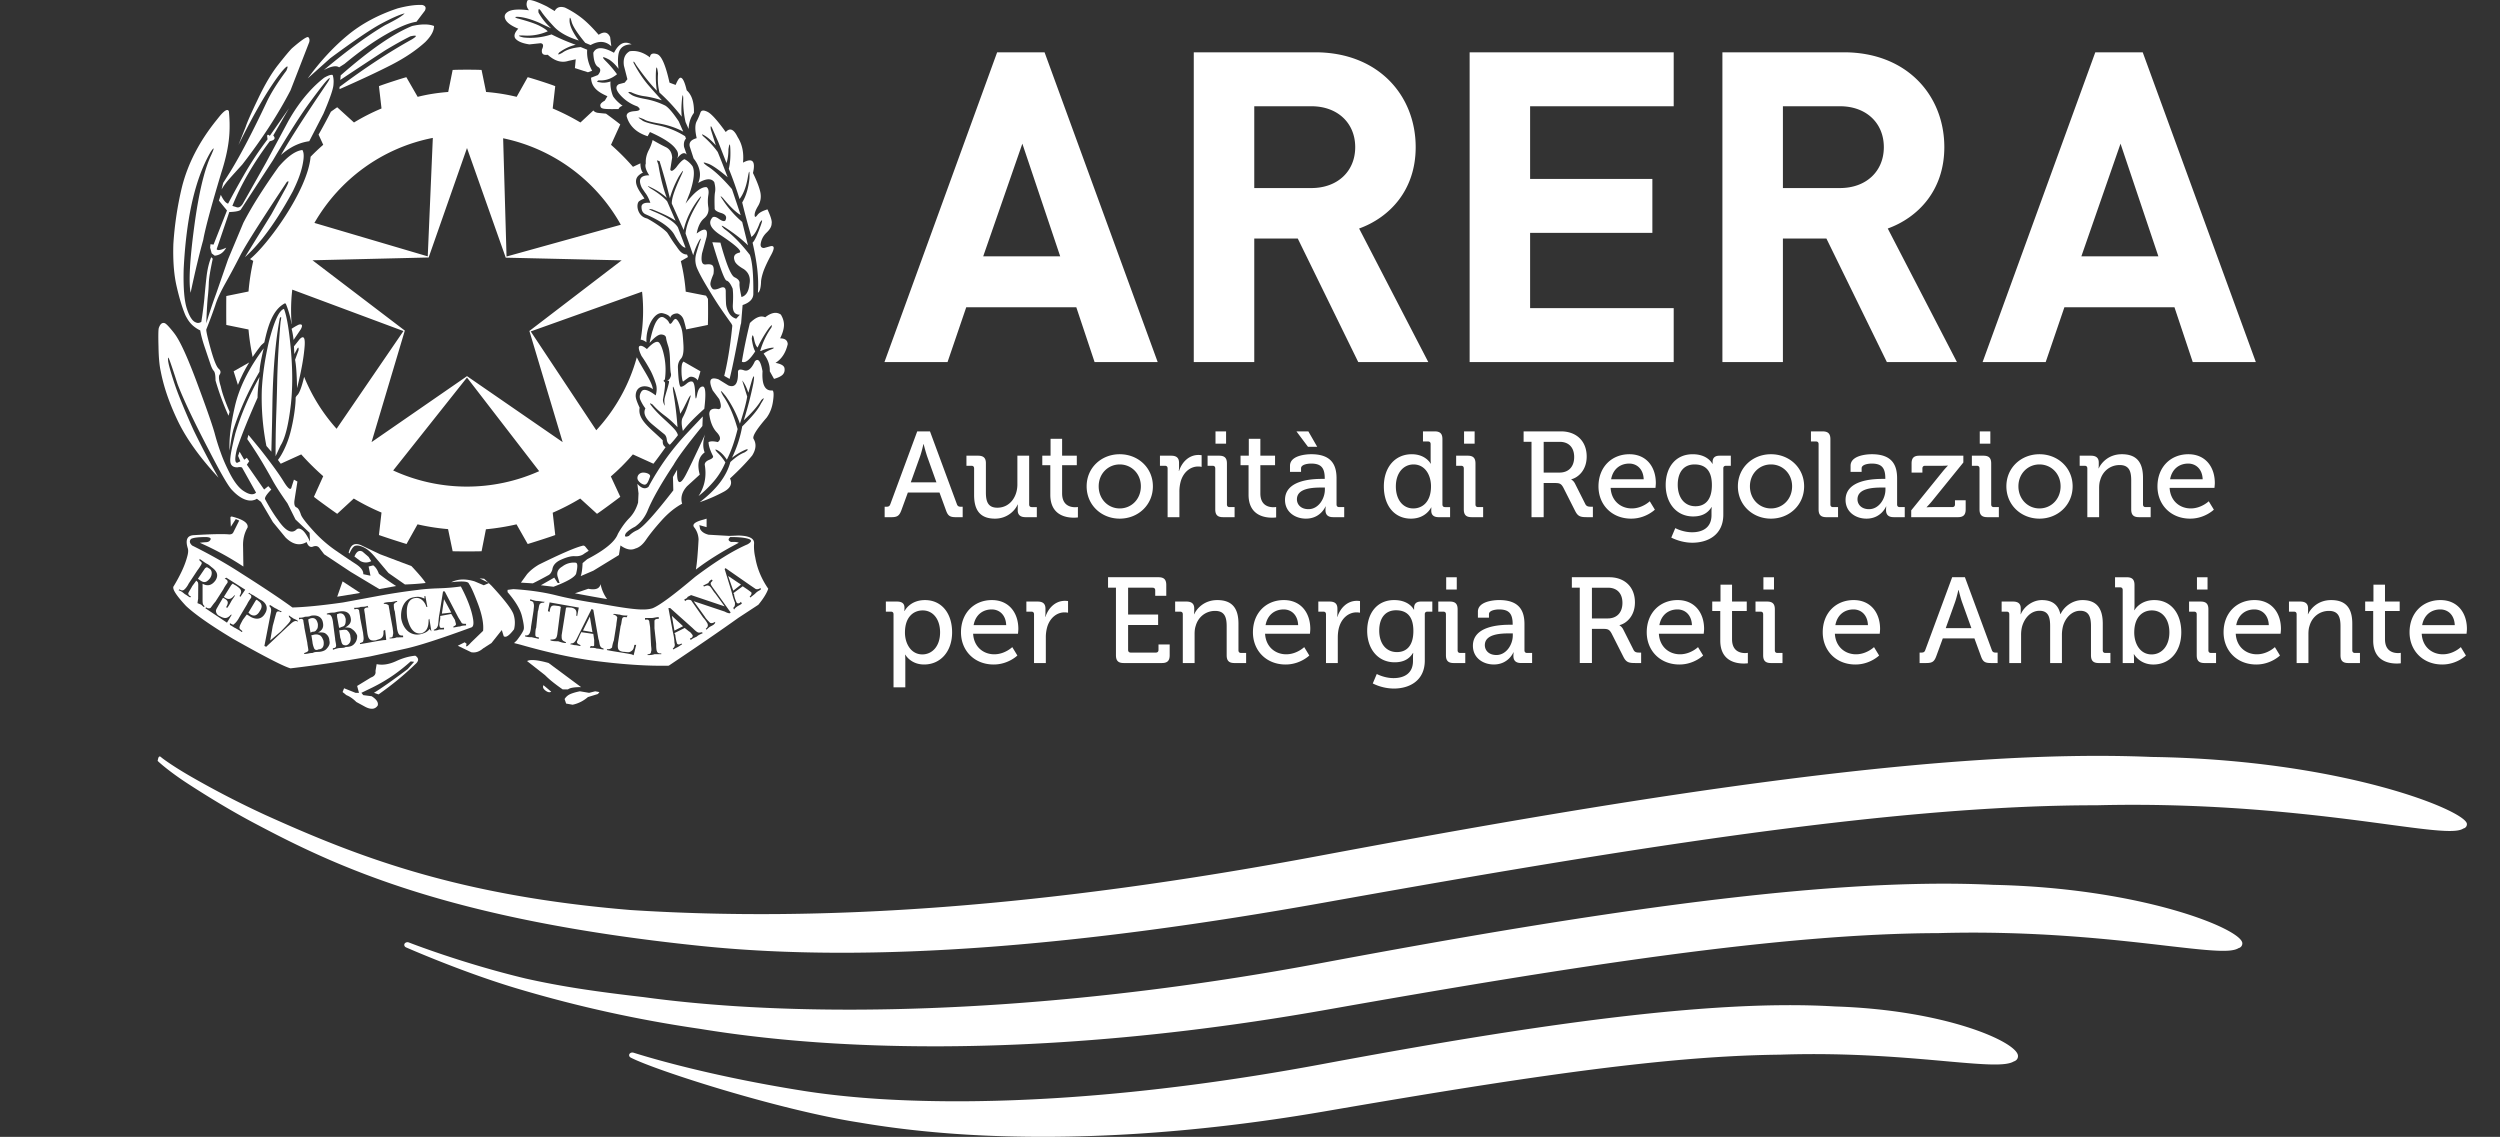 <?xml version="1.0" encoding="UTF-8"?>
<svg width="299" height="135.97" version="1.1" xml:space="preserve" xmlns="http://www.w3.org/2000/svg"><rect width="100%" height="100%" fill="#333333" stroke="none"/><g fill="#FFF">
    <path d="m42.39 66.561.733.553c.423.214.856.214 1.276 0l-.312-.504-.736-.64c-.394-.214-.721-.013-.961.591"/>
    <path d="M44.725 66.47c.366.422.944 1.116 1.737 2.061l1.971 1.373c.889-.029 1.71-.089 2.473-.178-.213-.372-.778-1.039-1.694-2.02l-3.754-1.418-2.197-1.045c-.392-.19-.724-.223-.987-.099-.258.12-.451.444-.575.962l.099.09c.24-.546.469-.856.684-.917.305-.084.702 0 1.195.279.334.186.683.493 1.048.912M61.987 3.433c-.43.456-.552.835-.37 1.144.274.363.84.606 1.699.733l1.328-.141c.336.032.395.277.181.733-.095.523.131.731.684.646.831.754 1.655 1 2.477.732l.872-.188-.099 1.051 1.557.5.504-.179c-.459-.852-.656-1.69-.593-2.517l-.775-.319c-.986.091-1.712.319-2.201.685-.49.271-.608.264-.364-.041.639-.462 1.298-.767 1.971-.916a24.919 24.919 0 0 1-2.894-1.239c-1.128.366-2.238.487-3.338.366-.301-.061-.491-.122-.551-.188-.059-.059.204-.07.777-.035a6.11 6.11 0 0 0 2.657-.515c-.182-.203-.538-.44-1.074-.703-.535-.255-1.396-.542-2.586-.85-.303-.12-.292-.182.042-.182.705.027 1.591.272 2.659.734.43.211.881.43 1.375.644a7.416 7.416 0 0 1-1.52-1.884c-.057-.547.082-.547.42 0 .331.46.81 1.02 1.442 1.696.624.669 1.606 1.221 2.953 1.648-.701-.949-1.072-1.727-1.101-2.332 0-.583.091-.519.27.18.188.553.72 1.356 1.608 2.43l.637.265c.981-.543 1.804-.496 2.478.146l-.139-1.1c-.275-.608-.732-.699-1.376-.277-.759-.88-1.45-1.561-2.058-2.034A10.922 10.922 0 0 0 67.573.909c-.58-.18-.994-.043-1.233.413l-.921-.547c-1.552-.763-2.346-.965-2.38-.597-.124.365-.052.715.228 1.051-1.192-.15-2.006-.104-2.45.137-.445.25-.559.567-.361.969.192.393.711.762 1.531 1.098M35.289 43.034c.127.581.204 1.708.241 3.384.513-2.046.82-3.75.912-5.122.055-.948-.143-1.196-.6-.735l-.686.864.048.923.27-.507c.186-.364.266-.349.233.047l-.418 1.146z"/>
    <path d="M70.96 6.313c.031.917.221 1.485.575 1.698.349.207.336.535-.027.966l-.818.316c.044 1.234.954 1.772 1.957 2.217l-.313.524c-.605.348-.568.531-.505.736.104.262.443.301 2.148.271.089-.213.275-.328.487-.387-.46-.337-.843-.7-1.131-1.12-.221-.487-.376-1.299-.312-1.788-.486.155-.92.184-1.281.094-.369-.028-.416-.105-.143-.229.791.058 1.529-.18 2.197-.732a12.854 12.854 0 0 0-1.37-1.6c-.52-.525-.363-.57.456-.138.429.303.798.667 1.097 1.094-.092-.701-.092-1.298 0-1.789.147-.755.676-1.137 1.564-1.137-.829-.461-1.529-.127-2.106 1.003-1.316-.732-2.142-.732-2.475.001M49.303 3.107c-2.225.887-5.083 2.855-8.557 5.909l-.048.544a769.37 769.37 0 0 1 5.351-3.526c1.104-.662 2.106-1.23 3.026-1.686.817-.188.88-.062.188.363-2.657 1.471-5.548 3.36-8.654 5.681v.272c2.564-1.13 4.641-2.106 6.248-2.931 1.597-.825 2.931-1.726 4.003-2.701.702-.703 1.05-1.337 1.05-1.925-.64-.246-1.506-.246-2.607 0"/>
    <path d="M39.51 6.956c2.802-2.072 4.818-3.441 6.037-4.098 1.226-.658 2.17-1.081 2.845-1.262-.217.278-.997.751-2.343 1.422-2.069 1.218-4.513 3.008-7.319 5.362.881-.464 1.497-.571 1.824-.327l.648-.411C42.967 6.183 44.621 5 46.166 4.117c1.544-.884 2.759-1.389 3.642-1.513l1.005-1.323c.187-.371.079-.595-.32-.688-.822-.033-1.793.108-2.931.408-2.318.77-4.306 1.832-5.969 3.204-1.666 1.374-3.27 3.096-4.791 5.174l2.708-2.423zM66.06 68.123c.063-.519.427-.927 1.104-1.212.669-.296 1.205-.424 1.597-.389.46.027.85-.081 1.14-.325l.509-.322-.368-.45c-.121-.159-.252-.206-.402-.144-.869.217-2.587.962-5.182 2.243-.585.342-1.052.722-1.422 1.148l-.734 1.01 1.425.088a47.81 47.81 0 0 0 1.825-.96c.219-.094.388-.316.508-.687M81.97 56.88c-.319.597-.575.851-.752.757-.19-.09-.263-.58-.234-1.461l-.498.867.042 1.604c-2.196 2.832-3.629 4.423-4.301 4.755a3.004 3.004 0 0 0-1.011.692c-.453.186-.577.073-.36-.319.238-.273.603-.538 1.095-.781.642-.453 1.13-1.07 1.469-1.834.545-1.371 1.597-3.238 3.15-5.583.458-.825 1.608-2.368 3.437-4.625l.046-1.146c-.579.615-1.284 1.359-2.112 2.242a30.274 30.274 0 0 0-2.33 2.864 31.526 31.526 0 0 0-2.057 3.32c-.396.304-.836.186-1.327-.37l.139 1.149-.052 1.097c-.211.729-.562 1.354-1.047 1.857-.496.498-.952 1.137-1.372 1.893-.338.923-1.56 1.927-3.668 3.025l-.548.462c-.033.729-.105 1.249-.228 1.558l1.509-.647 3.063-1.874.186-1.148c.674.492 1.273.61 1.786.366.46-.12.896-.484 1.305-1.097.416-.602 1.019-1.358 1.813-2.245.79-.881 1.614-1.554 2.47-2.013-.216-.729-.017-1.436.595-2.101l1.511-1.379c-.336-1.249-.143-2.132.588-2.655-.238-.613-.224-1.326.052-2.153-1.25 2.686-2.034 4.329-2.359 4.923"/>
    <path d="M68.9 68.627c.208-.854.193-1.299-.042-1.328a2.213 2.213 0 0 0-1.607.456c-.521.303-.705.717-.55 1.239l.224.73h-.224l-.412-.643-1.601.915 1.513.181c1.619-.611 2.514-1.131 2.699-1.55M82.498 17.534l.457 1.416c.369.459.604.93.707 1.421.109.489.06.991-.155 1.511.94-.55 1.584-.581 1.918-.098.126.462.154.861.094 1.199-.063.332-.078.978-.044 1.921-.034.21.233.403.774.57.552.17.72.464.506.892-.124.153-.386.084-.8-.207-.415-.289-.696-.298-.843-.023-.399.556-.099 1.176.914 1.878 1.947 1.285 2.757 2.018 2.425 2.197-.586.124-.783.441-.591.966.085.305.452.64 1.095 1.005.607.427.837 1.042.68 1.829-.089.857-.406 1.362-.955 1.513a16.571 16.571 0 0 1-.084-.4c-.093-.468-.145-.823-.153-1.062-.002-.084 0-.156.008-.212.005-.047-.006-.092-.016-.137-.045-.202-.233-.386-.575-.549-.284-.126-.624-.762-1.019-1.902a34.368 34.368 0 0 1-.68-2.244l-.964-.045.003.009-.003-.001c.296.987.554 1.811.777 2.479.357 1.074.622 1.736.798 1.987l.014.021c.01.013.019.021.028.031.009.011.019.024.028.032a.142.142 0 0 0 .051.031c.242.055.489.379.731.956.064.453.074 1.1.024 1.922-.022.412.036.719.176.917.024.034.053.06.082.088.013.013.024.029.039.041.012.01.029.016.042.025a.807.807 0 0 0 .506.12l-.444.487a1.435 1.435 0 0 1-.788-.572c-.276-.432-.418-.869-.432-1.313-.02-.443-.028-.899-.028-1.378 0-.47-.228-.606-.684-.407-.458.196-.756.229-.893.094a.914.914 0 0 1-.257-.507c-.032-.2.091-.62.364-1.259.063-.453.042-.773-.062-.959-.11-.188-.394-.246-.852-.188-.454.064-.607-.373-.454-1.327l.546-1.965c.187-1.004-.212-1.144-1.185-.41.148-.824.442-1.424.863-1.791.436-.363.61-.804.532-1.33a4.661 4.661 0 0 1 0-1.482c.078-.478.008-.787-.21-.942-.635-.056-1.476.601-2.517 1.971l.506-1.281c.518-1.56.625-2.624.319-3.205-.301-.398-.626-.673-.956-.826-.246.09-.57.409-.969.956-.396.464-.639.555-.727.282l.225-1.426c-.033-.602-.285-1.024-.756-1.256-.474-.225-.994-.51-1.581-.848a5.492 5.492 0 0 1-.404 1.102c-.307.554-.451 1.115-.411 1.698-.126.331.008.806.411 1.417-1.076 0-1.367.498-.876 1.51l.371.551c.244.304.454.713.64 1.234-.64-.063-.996.078-1.06.41-.021.488.144.812.514.967 1.831.791 2.969 1.615 3.43 2.464.549 1.013.995 1.518 1.324 1.518l-.914-2.427c-.396-.646-1.416-1.297-3.067-1.971-.488-.215-.488-.271 0-.179 1.309.515 2.242.978 2.793 1.368-.308-.702-.639-1.48-1.01-2.333-.459-.517-1.129-1.043-2.01-1.555-.396-.305-.396-.352 0-.141a7.992 7.992 0 0 1 1.965 1.278c-.429-1.123-.761-2.45-1.012-3.977l-.174-.505.318.094a73.013 73.013 0 0 1 1.237 4.433c.214-.792.564-1.647 1.051-2.556.577-.916.674-.944.276-.094-.763 1.623-1.13 2.722-1.097 3.298l1.42 3.158c.274-1.246.866-2.488 1.777-3.705.371-.461.402-.414.097.133-1.008 1.619-1.557 2.944-1.65 3.988l.915 2.603a7.882 7.882 0 0 1 .78-1.874c.154-.211.172-.149.046.183-.126.338-.274.821-.458 1.463a2.638 2.638 0 0 0 .141 1.88c.271.612.712 1.407 1.303 2.38.593.974 1.048 1.702 1.374 2.176.322.472.783 1.136 1.396 1.992l.096.216c-.136 1.412-.427 3.838-.967 6.009l.642.366c.402-1.587.887-4.125 1.314-6.449l.057-.193h.004l.181-2.195c.819-.278 1.246-.699 1.281-1.278.027-2.29-.106-3.861-.411-4.716-1.069-1.375-2.089-2.417-3.067-3.117-.428-.425-.396-.49.093-.18 1.133.734 2.039 1.451 2.746 2.148l-.691-2.794a12.61 12.61 0 0 1-2.33-2.652c-.341-.489-.32-.55.045-.19.826 1.012 1.526 1.683 2.105 2.024a463.997 463.997 0 0 0-1.047-3.113c-1.135-1.315-2.115-2.23-2.938-2.749-.584-.426-.584-.534 0-.318.456.12 1.264.665 2.425 1.647-.396-1.036-.79-2.051-1.187-3.018a10.89 10.89 0 0 0-1.743-1.884c-.238-.275-.163-.288.231-.049.399.248.829.629 1.285 1.146l-.6-1.914c-.063-.499.018-.499.226 0l.65 1.462 1.001 2.565c.151-.463.23-1.011.23-1.653.125-.794.203-.764.232.091.027.856-.029 1.607-.186 2.243a45.17 45.17 0 0 1 1.285 3.621c.49-.642.819-1.539 1.007-2.705.153-.822.208-.746.177.231-.12 1.16-.407 2.118-.868 2.884a99.341 99.341 0 0 0 1.1 4.121c.334-.214.675-.781 1.009-1.701.301-.449.352-.371.143.237-.437 1.216-.765 1.936-1.01 2.15.27 1.188.462 2.271.568 3.225.106.963.128 1.887.069 2.768.212-.119.334-.527.373-1.233 0-.336.102-.779.287-1.329.2-.545.517-1.223.946-2.011.392-.737.379-1.068-.049-1.009l-.825.226c-.276 0-.41-.137-.41-.407.057-.55.298-1.025.709-1.426.416-.39.61-.752.61-1.09.067-.282-.1-.841-.497-1.694-.613.179-1.015.411-1.213.686-.203.266-.305.282-.323.021-.015-.258.12-.636.416-1.119.29-.485.383-1.016.277-1.588-.109-.558-.405-1.347-.892-2.352.335-1.438-.064-1.844-1.192-1.241.118-1.19-.096-2.205-.644-3.059-.456-.95-.929-1.148-1.418-.598-1.01-1.405-1.743-2.216-2.199-2.426-.455-.221-.728-.186-.822.084a8.343 8.343 0 0 1-.456 1.053c-.215.402-.215 1.073 0 2.022-.676.182-.952.521-.826 1.008M33.161 45.212a272.566 272.566 0 0 1-.135 4.733 126.503 126.503 0 0 0-.064 4.623l.593-1.281c.546-.852.96-2.5 1.236-4.942.212-1.927.212-4.082 0-6.476-.214-2.4-.484-4.043-.827-4.923-.576.15-1.19 1.494-1.832 4.028-.456 2.011-.729 3.893-.818 5.635a29.748 29.748 0 0 0 .548 6.727l.592.683.088-3.568.046-2.611c.093-3.968.388-7.221.872-9.756.19-.334.216-.194.095.412a111.785 111.785 0 0 0-.394 6.716"/>
    <path d="m74.624 7.868.412 1.606-.323.412-.69.179c-.394.218-.394.583 0 1.106a4.819 4.819 0 0 0 2.203 1.555c.455.334.347.526-.323.568-.668.049-.987.25-.954.62.326 1.159 1.168 1.95 2.508 2.38l.278-.502c1.652.734 2.686 1.416 3.11 2.058.275.336.325.706.141 1.1.483-.642.875-.789 1.144-.457l-.316-.919c-.067-.422.013-.758.228-1.001l-.102-.279a9.934 9.934 0 0 0-3.213-1.304c-1.123-.232-1.766-.434-1.954-.62-.607-.394-.517-.421.276-.089.19.151.794.32 1.833.498 1.033.19 1.983.504 2.835.963l-.547-1.238c-.674-1.004-1.201-1.626-1.602-1.874a8.968 8.968 0 0 0-2.358-.782c-.837-.149-1.395-.319-1.668-.498-.495-.303-.506-.411-.054-.317a5.287 5.287 0 0 0 1.605.478c.58.076 1.272.235 2.062.48-.4-.437-.914-1.004-1.556-1.743-.638-.732-1.252-1.642-1.832-2.743-.03-.247.078-.153.32.272.95 1.349 1.774 2.37 2.476 3.068a11.18 11.18 0 0 1-.094-2.563c.06-.399.138-.229.232.506-.061.854 0 1.617.181 2.292.941.85 1.833 1.813 2.654 2.874-.067-.603-.049-1.354.046-2.24.062-.426.11-.426.135 0a11.58 11.58 0 0 0 .276 2.887l.366.828c.028-.767.245-1.404.636-1.929.038-1.244-.25-2.15-.865-2.698-.237-1.01-.486-1.508-.734-1.508-.155 0-.346.284-.591.865l-.73-.273c-.464-2.109-.962-3.241-1.487-3.41-.535-.167-.822-.042-.853.387-.795-.61-1.602-.856-2.423-.734-.588.337-.808.916-.688 1.739M84.051 46.229c-.329 0-.557.334-.684.992-.13.655-.198.574-.229-.249-.029-.825-.151-1.269-.342-1.332-.203-.058-.43.028-.689.256-.264.226-.48.35-.662.364-.183.017-.312-.769-.368-2.359 0-.394.125-.728.368-1.004.247-.279.339-.817.295-1.627-.047-.812-.097-1.369-.158-1.67a3.259 3.259 0 0 0-.301-.871c-.136-.275-.26-.461-.39-.547-.12-.099-.273.005-.452.292-.186.29-.321.335-.419.116-.085-.209-.282-.408-.592-.598-.301-.182-.599-.049-.887.39-.299.442-.579 1.322-.852 2.634.614-.694 1.082-1.038 1.422-1.009.333.027.516.164.551.389.022.228.115.553.244.962.142.415.217 1.021.232 1.815.018.786.049 1.271.089 1.442a.665.665 0 0 1-.04.501c-.082.164-.122.301-.4.387.243.031.233.092.233.165 0 .077-.079.392-.243.959-.173.564-.272.918-.302 1.074-.031.187-.018.459.048.826a1.34 1.34 0 0 1-.234-.732c.216-1.186.292-1.876.234-2.064l-.179-.182.179-.18a8.14 8.14 0 0 0-.048-2.569c-.155-.822-.348-1.414-.594-1.758-.242-.355-.745-.112-1.51.708-.395-.331-.691-.455-.87-.364-.188.091-.112.488.223 1.186.369.521.752 1.148 1.145 1.882.22.455.403.915.55 1.371.157.454.157.944 0 1.465-.882-.671-1.443-.832-1.695-.478-.234.345-.284.712-.108 1.076.165.364.36.681.575.955-.279.548-.035 1.161.731 1.834a93.944 93.944 0 0 0 1.532 1.255c.169.139.264.359.295.645.033.286.151.496.369.612.369-.388.686-.766.959-1.14-.028-.153-.122-.335-.273-.546-.155-.215-.587-.654-1.305-1.308-.719-.653-1.259-1.224-1.63-1.716-.213-.271-.151-.304.183-.096.398.46.871.887 1.402 1.29.531.389 1.058.864 1.575 1.416a40.79 40.79 0 0 0-.5-4.168c-.119-.88-.042-.898.228-.042.336 1.248.534 2.122.593 2.61.185-.274.343-.553.479-.827.139-.279.3-.593.479-.961.34-.608.389-.544.14.187-.089.301-.202.641-.341 1.028a7.136 7.136 0 0 1-.458 1.029c-.166.3-.162.841.026 1.597.516-.701 1.37-1.584 2.56-2.649.212-1.772.153-2.664-.184-2.664M71.828 69.858c-.121.558-.604.73-1.467.558l-1.6.544c1.773.335 3.056.563 3.846.688a4.531 4.531 0 0 1-.779-1.79M77.137 57.962c.314-.042.465-.593.598-.92.134-.324-.406-.521-.799-.521-.385 0-.702.27-.702.655 0 .389.596.819.903.786M28.084 48.639c-.508 2.243-.708 3.995-.621 5.247.121-.984.272-1.814.456-2.525.74-2.286 1.769-4.592 3.116-6.907.029-.612.202-1.545.503-2.792-1.803 2.408-2.949 4.736-3.454 6.977M70.456 82.864l-1.099-.187c-.456.093-.83.199-1.128.325a1.507 1.507 0 0 0-.702.6l.181.545.779.138a4.05 4.05 0 0 0 1.828-.916l1.194-.366.183-.232-.505-.093-.731.186zM69.496 82.177l-3.89-2.886c-1.317-.368-2.17-.447-2.57-.228l2.159 1.694c.515.523 1.22 1.084 2.1 1.693h.642c.211-.179.73-.273 1.559-.273M61.417 73.477c-.207-.608-1.083-1.754-2.638-3.433l-.315-.3-.602.254-1.097-.466c-1.071-.324-1.998-.3-2.794.104 1.348-.162 2.051-.104 2.11.18.245.33.61 1.146 1.1 2.447.484 1.303.681 2.362.597 3.185l-1.418 1.369c-.524.588-.707.645-.553.185l-.232-.185-.823.413 1.608.776c.485.093.956-.055 1.418-.454l1.001-.642 1.237-1.556.229.734c.243.214.657-.061 1.234-.823a3.213 3.213 0 0 0-.062-1.788M65.235 82.59c.274.212.506.259.691.136l-.924-.775c-.121.215-.044.425.233.639M92.748 43.399c.738-.456 1.227-1.208 1.466-2.243-.029-.459-.331-.688-.913-.688.276-.547.429-1.046.46-1.486.028-.444-.095-.899-.367-1.352-.516-.366-1.142-.259-1.877.319-.522-.245-1.127-.016-1.831.686-.4 1.619-.72 3.164-.959 4.625.396.214.928-.195 1.598-1.238-.184-.3-.316-.803-.414-1.506.06-.555.151-.538.277.045.091.486.232.825.416 1.005.391-.822.843-1.605 1.371-2.335.339-.422.428-.441.277-.047a9.324 9.324 0 0 0-1.331 2.794h.098c.271-.151.646-.266 1.142-.369.451-.062.51-.016.179.141-.454.18-.792.366-1.013.55.52.667.77 1.374.738 2.104l.507.911c.516-.144.864-.324 1.052-.521.181-.202.249-.451.202-.754-.049-.307-.403-.515-1.078-.641"/>
    <path d="M92.389 46.696c-.889.089-1.287-.672-1.191-2.291-.218-1.217-.523-1.622-.919-1.186-.396.878-.83 1.236-1.299 1.069-.48-.164-.718-.096-.718.207.037 1.374-.35 1.909-1.142 1.608l-1.189-.734c-1.004-.338-1.235.103-.692 1.327l.787 1.05c.273.762.246 1.16-.095 1.191-.734-.153-1.101.044-1.101.6.12.942.423 1.67.898 2.174.469.509.509.892.112 1.164-.492-.119-.853-.119-1.097 0 0 .398.167.934.496 1.602.126.186-.005.349-.383.506-.382.15-.57.35-.57.594.237 1.37 0 2.624-.741 3.751.59-.456 1.174-1.019 1.767-1.69a8.376 8.376 0 0 0 1.443-2.334 6.248 6.248 0 0 0-.964-1.193c-.306-.338-.306-.427 0-.272.4.213.782.594 1.141 1.144.493-.976.928-2.199 1.287-3.667-.456-1.642-1.037-2.971-1.737-3.977-.428-.766-.32-.747.319.043a12.922 12.922 0 0 1 1.693 3.295c.461-1.407.749-2.487.871-3.248l-.599-1.925c.278.33.52.819.736 1.469l.461-1.604c.238-.616.291-.444.134.5a42.636 42.636 0 0 1-1.142 4.4c.944-.86 1.649-1.668 2.105-2.429.387-.367.378-.23-.042.413-.313.674-1.055 1.58-2.252 2.746a14.074 14.074 0 0 1-1.226 3.754c.602-.46 1.186-.794 1.73-1.008.276-.031.204.094-.226.366-.488.182-1.055.564-1.693 1.149-.461 1.705-1.68 3.305-3.664 4.801a18.564 18.564 0 0 0 2.931-1.277c.761-.431.991-.954.69-1.556 1.093-1.012 1.978-1.924 2.655-2.751.457-.732.517-1.386.177-1.963-.209-.278.307-1.13 1.554-2.568.403-.554.653-1.203.759-1.971.111-.767.087-1.19-.064-1.279M36.987 16.889l.729-1.412.969-1.88a60.5 60.5 0 0 0 .23-.545c.583-1.402.901-2.347.958-2.822.013-.118.02-.229.024-.335a2.729 2.729 0 0 0-.048-.692 1.696 1.696 0 0 0-.067-.237c-.183-.059-.52.05-1.011.329a13.932 13.932 0 0 0-1.872 1.762c-.875.979-1.687 2.126-2.429 3.447l-.851 1.591-1.803 3.356-2.792 4.945c-.247.367-.508.488-.782.367l-.452-.137c1.034-2.567 2.531-5.139 4.48-7.737.584-.123.716-.351.411-.683l1.881-3.252-2.292 3.29c-.209-.179-.319-.164-.319.049l.047.369a39.983 39.983 0 0 0-2.861 4.33 91.082 91.082 0 0 0-1.854 3.362c-.275-.06-.568-.414-.873-1.055l-.229.691.967 1.186-1.606 4.076-.368-.045-.041.414.187.683.361.277c.609-.061 1.06-.385 1.376-.96-.647.303-1.023.365-1.145.182l1.512-4.444c.754-.027 1.213-.12 1.367-.275l.036-.056-.002.004 3.368-5.172.446-.683c1.888-3.203 3.403-5.568 4.531-7.088 1.129-1.533 1.825-2.412 2.085-2.637.216-.191.245-.141.087.148-.03.057-.065.118-.111.192-1.65 2.442-2.866 4.278-3.637 5.491-.584.919-1.105 1.754-1.559 2.517l-.002.002-.001.002a55.68 55.68 0 0 0-.429.734l-.002.003a7.536 7.536 0 0 1 1.292-.934 6.2 6.2 0 0 1 .721-.35 5.608 5.608 0 0 1 1.373-.368zM31.953 12.085c-1.708 3.63-3.176 6.437-4.392 8.421l-.872 1.375-.187.776c.159-.276.358-.562.596-.874.248-.302.868-.998 1.876-2.101 2.389-3.08 4.306-6.047 5.773-8.881l2.24-5.769c.065-.275.019-.476-.132-.595-.185-.061-.83.383-1.925 1.326-.306.305-.858.965-1.65 1.971-.796 1.005-1.604 2.37-2.426 4.101-.826 1.724-1.311 2.828-1.464 3.317l-.875 2.196c1.991-4.033 3.73-6.979 5.22-8.833.645-.737.816-.753.508-.051-1.008 1.349-1.769 2.551-2.29 3.621"/>
    <path d="M21.122 34.237c.323 1.407.665 2.549 1.032 3.418.06.142.137.268.21.396.24.428.544.786.922 1.065.199.151.412.286.648.393v-.006l.012.006c.108.641.31 1.358.591 2.17.269.808.477 1.426.618 1.83.134.416.273.698.41.846.141.153.21.54.21 1.15a32.159 32.159 0 0 0 1.551 4.213l.137-.456c-.548-1.286-.901-2.293-1.053-3.026-.217-.669-.266-1.127-.183-1.371.218-.278.188-.532-.067-.756-.259-.231-.573-.998-.941-2.309-.366-1.311-.55-2.109-.55-2.383l.001-.002v.001l.039-.102a59.863 59.863 0 0 0 1.025-2.764c.03-.089.057-.171.08-.246.025-.081.064-.177.097-.267.206-.555.552-1.269 1.051-2.166a92.119 92.119 0 0 0 1.493-2.774l.293-.566c.067-.131.152-.287.249-.46.517-.92 1.46-2.433 2.829-4.541.708-1.09 1.527-2.337 2.462-3.746.09-.076.151-.109.184-.101.03.009.033.057.01.141l-.001.011c-.053.184-.224.535-.517 1.053l-.523.952-.99 1.798-2.757 4.47-.4.649.001-.002-.001.002c.602-.53 1.211-1.179 1.826-1.921.098-.118.194-.227.293-.35.026-.034.053-.072.08-.106 1.158-1.472 2.34-3.31 3.542-5.525l.026-.058.001-.003c.069-.138.128-.272.192-.408.417-.888.731-1.745.911-2.564a7.86 7.86 0 0 0 .117-.651c.068-.5.048-.869-.055-1.11a.7.7 0 0 0-.062-.119c-.823.093-1.774.761-2.843 2.011a75.586 75.586 0 0 0-2.537 3.772 42.717 42.717 0 0 0-1.673 2.911l-1.437 3.428-.39.928-1.43 4.122a55.411 55.411 0 0 0-1.088 3.244c-.033.108-.066.212-.098.321.061-1.559.125-2.606.184-3.157.063-.553.1-1.096.119-1.651.01-.549.174-1.52.473-2.924l-.181-.19c-.268.648-.463 1.446-.571 2.405a80.8 80.8 0 0 0-.25 2.525 46.346 46.346 0 0 1-.366 2.81c-.23.138-.437.164-.638.07-.017-.008-.035-.012-.052-.022a.72.72 0 0 1-.145-.076 1.244 1.244 0 0 1-.273-.26l-.007-.008c-.017-.022-.034-.048-.05-.072-.029-.04-.059-.079-.087-.124-.174-.279-.337-.656-.49-1.132-.304-.964-.423-2.522-.367-4.69.077-1.539.201-2.984.373-4.335.521-4.095 1.479-7.335 2.878-9.718.212-.305.322-.422.333-.359.006.071-.091.327-.288.769-.337.702-.651 1.603-.94 2.694-.416 1.564-.782 3.525-1.096 5.888-.529 3.962-.672 6.573-.44 7.842l.009.053.059-.28c.514-2.42.998-4.411 1.427-5.955l.022-.078.046-.249c.282-1.432.981-4.021 2.109-7.764.45-1.388.747-2.652.889-3.789a15.455 15.455 0 0 0 .085-.902c.053-.874.031-1.77-.058-2.685-.126-.304-.445-.169-.968.418-.167.196-.322.395-.481.593-2.081 2.57-3.475 5.266-4.18 8.102a40.18 40.18 0 0 0-1.014 6.778c-.051 1.709.038 3.211.277 4.494.034.183.071.362.112.537M35.982 39.372c.241-.46.161-.643-.232-.551-.277.126-.56.288-.876.506.101.362.179.808.239 1.33l.869-1.285zM49.672 78.422c-.734.064-1.517.285-2.331.666-.834.376-1.593.492-2.294.343l-.139.825c.066.361-.122.625-.547.776l-1.648 1.007.221.825h-.407l-1.375-.548-.178.454.458.37c.392.155.789.424 1.188.819l1.094.594c.672.339 1.165.28 1.466-.182.092-.369-.147-.727-.732-1.102l-.999-.13-.23-.276 1.325-.642a19.93 19.93 0 0 0 2.587-1.529 22.164 22.164 0 0 0 1.984-1.586l.418.045-.777.875c-1.747 1.31-3.087 2.256-4.032 2.837l.548.188c1.623-1.138 3.069-2.322 4.354-3.575.487-.401.502-.753.046-1.054M40.33 71.367l2.748-.454-2.105-1.381z"/>
    <path d="m26.135 57.132-.001-.002.001.002a103.22 103.22 0 0 1-2.977-5.673 92.971 92.971 0 0 1-1.628-3.799 31.607 31.607 0 0 1-.747-2.043c-.431-1.329-.665-2.179-.684-2.562-.011-.142-.011-.231.002-.264s.039-.013.078.062a2.854 2.854 0 0 1 .101.227c.119.314.348.984.678 1.991l.274.849c.68 1.794 1.946 4.468 3.801 8.013 1.17 2.273 1.995 3.739 2.491 4.403a2.4 2.4 0 0 0 .266.311l.012.011c.817.868 1.632 1.263 2.301 1.203.09-.007.177-.029.262-.054.018-.005.037-.005.055-.011a1.36 1.36 0 0 0 .301-.144l.494.371 1.423 2.42 1.51 1.837c.855.847 1.695 1.037 2.523.549.178.488.433.669.751.548.322-.124.576-.08.757.137l.591.778 3.165 2.102 3.43 2.061 2.015-.365a26.715 26.715 0 0 1-2.062-1.463c-.183-.494-.411-.825-.683-1.011l-.549.141.223 1.098-.86-.183c.026-.4-.272-.804-.896-1.217-.631-.408-1.418-.939-2.38-1.6a15.398 15.398 0 0 1-2.751-2.428c-.871-.961-1.349-1.596-1.44-1.901-.154-.486-.331-.77-.528-.843-.199-.078-.282-.324-.248-.756l.082-.548.283-1.785-.416-.229-.281.871c-.082.455-.397.25-.931-.615-.533-.879-1.46-2.154-2.77-3.83l-1.462-1.78-.138.502a46.308 46.308 0 0 1 1.852 2.876c.503.86.925 1.595 1.255 2.205.342.609.906 1.478 1.7 2.606l.961 1.932 1.689 1.595.05 1.053c-.334-.706-.637-1.163-.914-1.377-.277-.209-.505-.24-.69-.092-.574.592-1.328.203-2.241-1.144-.461-.612-.964-1.416-1.513-2.428-.118-.176.119-.574.73-1.191l-.364-.405-.499.405-2.064-2.971.278-.409-.278-.416-.317.23-.552-.961-.18.503.272.644-.367.181c-.098.009-.163-.047-.202-.153-.082-.231-.03-.727.158-1.496.205-.622.464-1.326.768-2.105.459-1.169 1.026-2.51 1.702-4.03 0-.632.074-1.404.205-2.308l.024-.166-.002.003.001-.004c-1.248 2.229-2.21 4.478-2.885 6.73-.228.92-.392 1.649-.492 2.197a9.41 9.41 0 0 0-.098.646c-.004.03-.004.054-.008.083-.034.281-.021.511.043.688.002.005.005.009.006.014a.712.712 0 0 0 .079.153c.011.017.026.031.039.046.025.029.049.059.079.083.024.02.053.035.081.051.023.014.046.029.072.04a.83.83 0 0 0 .116.038c.025.006.048.014.075.018.042.008.087.011.134.014.021.001.038.006.06.006l.001-.004c.03.001.057.005.089.003a.757.757 0 0 1 .52.02l1.663 2.973.014.03a.725.725 0 0 1-.125.099c-.288.17-.676.111-1.168-.174a4.307 4.307 0 0 1-.307-.197c-.547-.4-1.102-1.146-1.646-2.248-.37-.731-.686-1.45-.938-2.152l-.045-.125a26.577 26.577 0 0 1-.733-2.346c-.152-.54-.443-1.425-.877-2.651-.324-.917-.727-2.023-1.212-3.322-.946-2.542-1.723-4.323-2.333-5.347a6.258 6.258 0 0 0-.339-.518 12.399 12.399 0 0 0-.785-.945c-.224-.236-.385-.359-.481-.359a.383.383 0 0 0-.205.009c-.145.048-.27.188-.371.418a2.184 2.184 0 0 0-.067.171.905.905 0 0 0-.026.156c-.033.304-.039.986-.009 2.067.011.723.045 1.34.098 1.859.044.434.101.799.169 1.091.07.376.158.761.258 1.151.375 1.475.957 3.046 1.751 4.713 1.014 2.135 2.644 4.427 4.903 6.863M81.621 43.411c-.157.332-.111 1.185-.098 1.43.035.365.106.845.19.782.249-.192.653-.475.669-.484.29-.209.848.01 1.068.355.15-.474.275-.889.321-1.088l-2.028-1.163c-.066.086-.115.149-.122.168"/>
    <path d="M28.455 46.036c.369-.938.824-1.834 1.345-2.686l-1.857 1.056c.078.273.291.951.512 1.63"/>
    <path d="M84.673 35.745c-.079-.127-.154-.254-.23-.382l-2.43-.479a22.68 22.68 0 0 0-.587-3.655l.851-.486c-.033-.1-.069-.198-.1-.298-.726-.016-1.04-.668-1.334-1.058-.555-.731-.944-1.46-1.08-1.605-.694-.7-2.075-1.507-2.375-1.653-1.206-.259-1.358-1.776-.932-2.077.188-.127.52-.301.617-.291-.194-.437-1.431-1.703-.857-2.586.156-.236.589-.545.695-.491-.237-.296-.322-.718-.318-1.149l-.891.417a27.881 27.881 0 0 0-2.625-2.634l1.109-2.437a53.232 53.232 0 0 0-1.711-1.289c-.337-.027-.67-.061-.99-.098-.269-.05-.427-.155-.518-.283l-1.546 1.44a27.552 27.552 0 0 0-3.318-1.677l.303-2.668c-.525-.221-2.73-.929-3.294-1.073l-1.321 2.35A23.004 23.004 0 0 0 58.136 11l-.54-2.632c-.566-.044-2.894-.044-3.459 0L53.607 11c-1.21.094-2.442.275-3.654.583L48.6 9.232c-.553.144-2.729.852-3.278 1.073l.307 2.668a24.834 24.834 0 0 0-3.293 1.677l-2.005-1.821c-.143.094-.424.292-.755.531a64.143 64.143 0 0 1-1.475 2.738l.557 1.219c-.519.45-1.02.928-1.51 1.428-.351 4.026-5.143 10.549-7.247 12.243l.389.217a26.444 26.444 0 0 0-.567 3.658l-2.656.542c-.013.575-.013 2.893 0 3.459l2.656.543c.09 1.091.265 2.186.491 3.292.326-.486.668-.959 1.03-1.414l.373-.336c.456-2.109 1.022-3.811 2.301-4.585.009-.007.204-.16.272-.014.191.421.575 1.583.66 2.383.009-.005.019-.008.028-.012a20.982 20.982 0 0 1 .078-4.082l13.295 4.954-7.995 11.688a21.277 21.277 0 0 1-3.881-6.213c-.259 1.098-.566 2.004-.846 2.214-.076.087-.1.127-.171.261.021.718-.196 2.614-.668 4.333-.382 1.397-1.028 2.606-1.449 3.13.145.198.264.36.336.455l2.45-1.115a31.143 31.143 0 0 0 2.631 2.607l-1.114 2.468c.444.368 2.323 1.72 2.787 2.032l1.982-1.828a26.747 26.747 0 0 0 3.316 1.678l-.307 2.687a96.26 96.26 0 0 0 3.298 1.074l1.317-2.353c1.186.274 2.42.467 3.651.572l.55 2.649a90.65 90.65 0 0 0 3.459 0l.519-2.63a28.064 28.064 0 0 0 3.66-.591l1.337 2.353c.564-.167 2.769-.871 3.294-1.074l-.303-2.67a27.985 27.985 0 0 0 3.289-1.695l2.007 1.828c.486-.312 2.337-1.689 2.787-2.032l-1.13-2.438a25.516 25.516 0 0 0 2.634-2.637l2.459 1.115c.247-.299.933-1.236 1.45-1.964-.186-.186-.358-.256-.337-.833-1.372-1.377-3.049-2.439-2.76-3.9-.138-.303-.474-.999-.474-1.414 0-1.369 1.426-1.352 2.054-.79-.05-.851-1.261-2.48-1.92-3.83a21.077 21.077 0 0 1-4.848 8.728l-7.84-11.82 13.316-4.754a20.9 20.9 0 0 1-.166 5.741c.229.033.472.137.693.314-.109-1.789.956-3.708 1.955-3.473.361.082.837.258.885.557.124-.524.81-.564.914-.524.261.104.557.326.701.772.109.348.208.732.291 1.126l2.596-.533c.031-.487.035-2.263.013-3.119m-10.421-8.863-13.67 3.798-.406-14.143a21.033 21.033 0 0 1 14.076 10.345M51.766 16.493l-.607 14.169-13.556-4.001c2.992-5.198 8.104-8.98 14.163-10.168m-4.742 39.776 8.827-11.117 8.633 11.2a21.14 21.14 0 0 1-17.46-.083m16.458-16.814-.167.13 3.979 13.293-11.263-7.769-.179-.124-.172.124-11.243 7.769 3.98-13.342-.173-.128-10.869-8.278 13.677-.329.212-.002 4.588-13.096 4.635 13.115.208.004 13.656.315-10.869 8.318zM54.16 8.365l.014-.001-.014.001M54.138 8.367l.022-.002-.022.002M54.174 8.364l.1-.008-.1.008M54.363 8.35l.011-.001-.011.001M54.274 8.356l.069-.005-.069.005"/>
    <path d="M54.381 8.349c.008-.001.007-.001 0 0M54.374 8.349h.007-.007zM54.343 8.352l.02-.002-.02.002M57.36 69.174l1.023.493-.472-.448zM58.383 69.667l.081.077.042-.017zM122.273 17.182l-4.682 13.479h9.21l-4.528-13.479zm8.64 26.124-2.186-6.557h-13.165l-2.237 6.557h-7.546l13.479-37.051h5.672l13.53 37.051h-7.547zM156.828 12.707h-6.818v9.785h6.818c3.173 0 5.256-2.031 5.256-4.892 0-2.863-2.083-4.893-5.256-4.893m5.619 30.599-7.235-14.779h-5.202v14.779h-7.234V6.255h14.519c7.547 0 12.021 5.152 12.021 11.345 0 5.203-3.173 8.43-6.765 9.731l8.274 15.975h-8.378zM175.768 43.306V6.255h24.407v6.452h-17.174v8.691h14.622v6.453h-14.622v9.002h17.174v6.453zM220.051 12.707h-6.815v9.785h6.815c3.175 0 5.256-2.031 5.256-4.892 0-2.863-2.081-4.893-5.256-4.893m5.62 30.599-7.233-14.779h-5.202v14.779H206V6.255h14.52c7.546 0 12.021 5.152 12.021 11.345 0 5.203-3.175 8.43-6.766 9.731l8.274 15.975h-8.378zM253.615 17.182l-4.685 13.479h9.213l-4.528-13.479zm8.638 26.124-2.187-6.557h-13.165l-2.237 6.557h-7.546l13.479-37.051h5.672l13.53 37.051h-7.546zM111.996 57.684l-1.118-3.126a19.6 19.6 0 0 1-.407-1.438h-.03s-.202.902-.392 1.438l-1.119 3.126h3.066zm-6.192 2.921h.205c.26 0 .392-.059.479-.319l3.213-8.694h1.525l3.213 8.694c.089.26.232.319.479.319h.219v1.25h-.814c-.727 0-.96-.175-1.192-.843l-.769-2.108h-3.781l-.771 2.108c-.247.668-.481.843-1.207.843h-.799v-1.25zM116.503 56.026c0-.218-.117-.319-.319-.319h-.597v-1.206h1.382c.667 0 .944.275.944.901v3.487c0 1.018.204 1.833 1.365 1.833 1.514 0 2.401-1.323 2.401-2.776v-3.445h1.408v5.828c0 .218.118.32.32.32h.597v1.205h-1.353c-.624 0-.93-.289-.93-.813v-.276c0-.233.016-.421.016-.421h-.029c-.307.726-1.25 1.686-2.705 1.686-1.656 0-2.5-.873-2.5-2.821v-3.183zM125.618 55.634h-.96v-1.133h.989V52.48h1.382v2.021h1.757v1.133h-1.757v3.373c0 1.466 1.016 1.656 1.554 1.656.203 0 .335-.029.335-.029v1.25s-.19.029-.495.029c-.931 0-2.805-.29-2.805-2.746v-3.533zM133.918 60.809c1.396 0 2.53-1.106 2.53-2.645 0-1.527-1.134-2.617-2.53-2.617-1.381 0-2.515 1.09-2.515 2.617 0 1.539 1.135 2.645 2.515 2.645m0-6.483c2.196 0 3.968 1.613 3.968 3.838 0 2.236-1.772 3.866-3.968 3.866-2.195 0-3.955-1.63-3.955-3.866 0-2.225 1.761-3.838 3.955-3.838M139.646 56.026c0-.218-.117-.319-.319-.319h-.597v-1.206h1.337c.641 0 .946.26.946.858v.463c0 .291-.03.509-.03.509h.03c.348-1.075 1.192-1.918 2.324-1.918.19 0 .378.03.378.03v1.395s-.188-.044-.421-.044c-.902 0-1.728.639-2.064 1.728a4.54 4.54 0 0 0-.174 1.323v3.009h-1.41v-5.828zM145.374 51.593h1.265v1.469h-1.265v-1.469zm-.029 4.433c0-.218-.118-.319-.32-.319h-.597v-1.206h1.382c.653 0 .931.275.931.928v4.9c0 .218.115.32.319.32h.597v1.205h-1.382c-.655 0-.93-.275-.93-.93v-4.898zM149.328 55.634h-.96v-1.133h.989V52.48h1.382v2.021h1.757v1.133h-1.757v3.373c0 1.466 1.015 1.656 1.555 1.656.202 0 .333-.029.333-.029v1.25s-.188.029-.495.029c-.928 0-2.804-.29-2.804-2.746v-3.533zM156.494 60.896c1.191 0 1.961-1.25 1.961-2.339v-.247h-.362c-1.061 0-2.98.057-2.98 1.408-.001.597.449 1.178 1.381 1.178m-1.44-9.303h1.425l1.06 1.845h-1.104l-1.381-1.845zm3.068 5.683h.318v-.073c0-1.294-.479-1.759-1.628-1.759-.348 0-1.206.087-1.206.567v.422h-1.322v-.726c0-1.206 1.832-1.382 2.544-1.382 2.385 0 3.023 1.25 3.023 2.878v3.126c0 .218.116.32.319.32h.598v1.205h-1.324c-.655 0-.916-.319-.916-.843 0-.246.029-.435.029-.435h-.029s-.58 1.454-2.339 1.454c-1.264 0-2.501-.77-2.501-2.239 0-2.369 3.198-2.515 4.434-2.515M171.148 58.164c0-1.309-.686-2.617-2.094-2.617-1.149 0-2.11.959-2.11 2.631 0 1.599.858 2.631 2.081 2.631 1.09 0 2.123-.771 2.123-2.645m-2.313-3.838c1.701 0 2.269 1.132 2.269 1.132h.028s-.028-.216-.028-.494v-1.845c0-.219-.116-.319-.321-.319h-.595v-1.208h1.394c.656 0 .932.277.932.93v7.807c0 .218.117.32.32.32h.596v1.206h-1.353c-.639 0-.899-.29-.899-.785 0-.217.013-.377.013-.377h-.029s-.609 1.337-2.412 1.337c-1.992 0-3.242-1.571-3.242-3.852-.002-2.342 1.381-3.852 3.327-3.852M175.101 51.593h1.265v1.469h-1.265v-1.469zm-.03 4.433c0-.218-.117-.319-.319-.319h-.597v-1.206h1.382c.653 0 .93.275.93.928v4.9c0 .218.115.32.32.32h.596v1.205h-1.381c-.655 0-.931-.275-.931-.93v-4.898zM186.513 56.521c1.105 0 1.759-.712 1.759-1.859 0-1.151-.653-1.818-1.73-1.818h-1.918v3.677h1.889zm-3.344-3.678h-.945v-1.25h4.477c1.803 0 3.067 1.133 3.067 3.009 0 1.715-1.119 2.558-1.845 2.718v.028s.261.132.435.466l1.237 2.456c.144.306.378.334.726.334h.188v1.25h-.712c-.8 0-1.09-.1-1.423-.769l-1.396-2.762c-.262-.48-.451-.553-1.019-.553h-1.336v4.084h-1.454v-9.011zM196.586 57.32c-.044-1.221-.813-1.876-1.729-1.876-1.076 0-1.948.655-2.166 1.876h3.895zm-1.715-2.994c2.063 0 3.167 1.54 3.167 3.445 0 .188-.042.58-.042.58h-5.365c.088 1.572 1.222 2.458 2.532 2.458 1.265 0 2.149-.857 2.149-.857l.611 1.002s-1.091 1.076-2.834 1.076c-2.326 0-3.911-1.671-3.911-3.852.001-2.342 1.599-3.852 3.693-3.852M204.741 58.017c0-1.918-.945-2.47-2.078-2.47-1.281 0-2.006.93-2.006 2.427 0 1.527.798 2.573 2.121 2.573 1.018 0 1.963-.61 1.963-2.53m-2.297-3.691c1.832 0 2.354 1.147 2.354 1.147h.029v-.231c0-.437.233-.741.815-.741h1.364v1.206h-.579c-.189 0-.319.101-.319.29v5.554c0 2.426-1.847 3.358-3.708 3.358-.888 0-1.788-.25-2.515-.612l.479-1.134s.901.495 2.006.495c1.279 0 2.326-.567 2.326-2.049v-.495c0-.233.029-.465.029-.465h-.029c-.436.712-1.12 1.118-2.195 1.118-2.035 0-3.285-1.642-3.285-3.765.001-2.107 1.179-3.676 3.228-3.676M211.806 60.809c1.396 0 2.53-1.106 2.53-2.645 0-1.527-1.134-2.617-2.53-2.617-1.382 0-2.515 1.09-2.515 2.617 0 1.539 1.133 2.645 2.515 2.645m0-6.483c2.195 0 3.968 1.613 3.968 3.838 0 2.236-1.772 3.866-3.968 3.866-2.194 0-3.955-1.63-3.955-3.866 0-2.225 1.76-3.838 3.955-3.838M217.504 53.119c0-.216-.115-.319-.319-.319h-.595v-1.206h1.395c.653 0 .93.275.93.929v7.806c0 .218.115.32.32.32h.595v1.206h-1.395c-.653 0-.931-.275-.931-.93v-7.806zM223.537 60.896c1.191 0 1.962-1.25 1.962-2.339v-.247h-.363c-1.062 0-2.98.057-2.98 1.408-.001.597.449 1.178 1.381 1.178m1.629-3.62h.318v-.073c0-1.294-.48-1.759-1.629-1.759-.348 0-1.205.087-1.205.567v.422h-1.322v-.726c0-1.206 1.829-1.382 2.544-1.382 2.383 0 3.022 1.25 3.022 2.878v3.126c0 .218.115.32.32.32h.594v1.205h-1.321c-.654 0-.916-.319-.916-.843 0-.246.029-.435.029-.435h-.029s-.581 1.454-2.341 1.454c-1.264 0-2.5-.77-2.5-2.239 0-2.369 3.2-2.515 4.436-2.515M228.581 61.041l3.765-4.651c.319-.392.611-.683.611-.683v-.029s-.233.029-.714.029h-2.006c-.202 0-.318.115-.318.319v.494h-1.294v-1.09c0-.654.275-.929.93-.929h5.262v.814l-3.78 4.664c-.304.365-.609.67-.609.67v.03s.232-.03.713-.03h2.354c.204 0 .321-.117.321-.319v-.495h1.279v1.089c0 .656-.277.931-.931.931h-5.582v-.814zM236.779 51.593h1.265v1.469h-1.265v-1.469zm-.029 4.433c0-.218-.114-.319-.318-.319h-.596v-1.206h1.38c.655 0 .931.275.931.928v4.9c0 .218.117.32.318.32h.598v1.205h-1.381c-.654 0-.932-.275-.932-.93v-4.898zM243.917 60.809c1.396 0 2.529-1.106 2.529-2.645 0-1.526-1.134-2.617-2.529-2.617-1.382 0-2.515 1.091-2.515 2.617 0 1.539 1.133 2.645 2.515 2.645m0-6.483c2.194 0 3.969 1.613 3.969 3.838 0 2.236-1.774 3.866-3.969 3.866s-3.954-1.63-3.954-3.866c0-2.225 1.759-3.838 3.954-3.838M249.644 56.026c0-.218-.114-.319-.319-.319h-.595v-1.206h1.351c.625 0 .931.275.931.813v.276c0 .232-.029.421-.029.421h.029c.29-.638 1.162-1.686 2.761-1.686 1.744 0 2.53.945 2.53 2.82v3.184c0 .218.116.32.319.32h.596v1.205h-1.396c-.653 0-.929-.275-.929-.93v-3.458c0-1.033-.205-1.847-1.382-1.847-1.133 0-2.034.741-2.325 1.803-.102.291-.131.624-.131.987v3.445h-1.411v-5.828zM263.439 57.32c-.043-1.221-.813-1.876-1.729-1.876-1.076 0-1.946.655-2.166 1.876h3.895zm-1.714-2.994c2.064 0 3.168 1.54 3.168 3.445 0 .188-.044.58-.044.58h-5.363c.088 1.572 1.222 2.458 2.529 2.458 1.265 0 2.151-.857 2.151-.857l.612 1.002s-1.092 1.076-2.837 1.076c-2.324 0-3.908-1.671-3.908-3.852 0-2.342 1.599-3.852 3.692-3.852M110.312 78.267c1.161 0 2.122-.959 2.122-2.631 0-1.599-.858-2.63-2.079-2.63-1.092 0-2.122.77-2.122 2.646-.001 1.308.712 2.615 2.079 2.615m-3.446-4.796c0-.219-.117-.318-.319-.318h-.598v-1.207h1.324c.655 0 .902.274.902.741 0 .216-.016.393-.016.393h.03s.612-1.309 2.442-1.309c1.976 0 3.241 1.568 3.241 3.852 0 2.34-1.424 3.852-3.343 3.852-1.628 0-2.253-1.179-2.253-1.179h-.028s.028.264.028.642v3.271h-1.41v-8.738zM120.341 74.765c-.044-1.221-.813-1.876-1.729-1.876-1.076 0-1.948.655-2.167 1.876h3.896zm-1.715-2.996c2.063 0 3.168 1.544 3.168 3.447 0 .188-.042.581-.042.581h-5.365c.087 1.569 1.222 2.457 2.53 2.457 1.264 0 2.15-.859 2.15-.859l.612 1.004s-1.091 1.076-2.836 1.076c-2.324 0-3.909-1.671-3.909-3.852 0-2.341 1.599-3.854 3.692-3.854M123.67 73.471c0-.219-.117-.318-.32-.318h-.596v-1.207h1.337c.639 0 .946.26.946.855v.465c0 .293-.03.51-.03.51h.03c.348-1.074 1.191-1.917 2.324-1.917.19 0 .378.028.378.028v1.394s-.188-.041-.421-.041c-.902 0-1.729.638-2.065 1.729a4.524 4.524 0 0 0-.172 1.322v3.01h-1.411v-5.83zM133.468 70.288h-.946v-1.251h6.034c.653 0 .93.276.93.93v1.294h-1.322v-.653c0-.218-.117-.319-.32-.319h-2.922V73.5h3.59v1.249h-3.59v2.98c0 .206.115.32.32.32h2.995c.202 0 .319-.114.319-.32v-.652h1.337v1.294c0 .652-.277.929-.93.929h-4.564c-.656 0-.931-.276-.931-.929v-8.083zM141.463 73.471c0-.219-.117-.318-.32-.318h-.596v-1.207h1.352c.624 0 .931.274.931.811v.278c0 .231-.03.422-.03.422h.03c.289-.641 1.162-1.686 2.76-1.686 1.745 0 2.53.944 2.53 2.819v3.184c0 .217.117.32.319.32h.597V79.3h-1.396c-.653 0-.93-.275-.93-.932v-3.459c0-1.032-.204-1.845-1.381-1.845-1.133 0-2.034.739-2.326 1.803-.1.289-.129.623-.129.986V79.3h-1.411v-5.829zM155.258 74.765c-.044-1.221-.814-1.876-1.73-1.876-1.076 0-1.947.655-2.166 1.876h3.896zm-1.716-2.996c2.065 0 3.169 1.544 3.169 3.447 0 .188-.042.581-.042.581h-5.365c.087 1.569 1.22 2.457 2.529 2.457 1.264 0 2.152-.859 2.152-.859l.609 1.004s-1.09 1.076-2.835 1.076c-2.324 0-3.908-1.671-3.908-3.852.001-2.341 1.599-3.854 3.691-3.854M158.588 73.471c0-.219-.118-.318-.32-.318h-.597v-1.207h1.339c.64 0 .944.26.944.855v.465c0 .293-.028.51-.028.51h.028c.349-1.074 1.192-1.917 2.325-1.917.19 0 .377.028.377.028v1.394s-.187-.041-.422-.041c-.9 0-1.729.638-2.063 1.729-.131.421-.172.872-.172 1.322v3.01h-1.411v-5.83zM169.039 75.461c0-1.917-.945-2.472-2.078-2.472-1.281 0-2.006.933-2.006 2.428 0 1.527.8 2.573 2.121 2.573 1.018 0 1.963-.609 1.963-2.529m-2.297-3.692c1.832 0 2.354 1.147 2.354 1.147h.03v-.231c0-.435.233-.739.815-.739h1.365v1.207h-.581c-.189 0-.319.101-.319.288v5.554c0 2.427-1.847 3.357-3.708 3.357a5.785 5.785 0 0 1-2.515-.611l.479-1.132s.902.493 2.006.493c1.278 0 2.326-.566 2.326-2.049v-.494c0-.231.03-.467.03-.467h-.03c-.436.713-1.119 1.119-2.195 1.119-2.034 0-3.284-1.642-3.284-3.764.001-2.106 1.177-3.678 3.227-3.678M172.964 69.037h1.265v1.467h-1.265v-1.467zm-.03 4.434c0-.219-.114-.318-.318-.318h-.597v-1.207h1.382c.655 0 .93.274.93.929v4.899c0 .217.117.32.32.32h.596V79.3h-1.381c-.653 0-.932-.275-.932-.932v-4.897zM178.968 78.34c1.19 0 1.962-1.251 1.962-2.34v-.246h-.363c-1.063 0-2.98.057-2.98 1.408-.001.597.45 1.178 1.381 1.178m1.628-3.619h.319v-.073c0-1.294-.479-1.759-1.628-1.759-.35 0-1.206.087-1.206.567v.421h-1.323v-.725c0-1.207 1.832-1.384 2.544-1.384 2.384 0 3.024 1.252 3.024 2.879v3.126c0 .217.113.32.319.32h.595v1.205h-1.321c-.655 0-.916-.319-.916-.844 0-.245.028-.435.028-.435h-.028s-.583 1.454-2.342 1.454c-1.265 0-2.501-.77-2.501-2.24 0-2.366 3.2-2.512 4.436-2.512M192.283 73.965c1.104 0 1.76-.712 1.76-1.861s-.656-1.815-1.73-1.815h-1.919v3.677h1.889zm-3.344-3.677h-.945v-1.251h4.477c1.803 0 3.067 1.133 3.067 3.01 0 1.714-1.118 2.558-1.845 2.716v.03s.261.132.435.466l1.237 2.455c.145.305.378.335.727.335h.188v1.25h-.712c-.8 0-1.089-.1-1.423-.771l-1.396-2.761c-.263-.48-.451-.554-1.019-.554h-1.336v4.085h-1.454v-9.01zM202.356 74.765c-.044-1.221-.813-1.876-1.729-1.876-1.076 0-1.947.655-2.166 1.876h3.895zm-1.714-2.996c2.063 0 3.168 1.544 3.168 3.447 0 .188-.044.581-.044.581h-5.364c.089 1.569 1.222 2.457 2.53 2.457 1.265 0 2.151-.859 2.151-.859l.611 1.004s-1.091 1.076-2.836 1.076c-2.325 0-3.909-1.671-3.909-3.852 0-2.341 1.599-3.854 3.693-3.854M205.744 73.079h-.96v-1.134h.988v-2.022h1.38v2.022h1.76v1.134h-1.76v3.371c0 1.467 1.019 1.657 1.557 1.657.203 0 .334-.03.334-.03v1.252s-.188.028-.494.028c-.931 0-2.805-.291-2.805-2.748v-3.53zM210.904 69.037h1.265v1.467h-1.265v-1.467zm-.029 4.434c0-.219-.116-.318-.319-.318h-.597v-1.207h1.381c.653 0 .932.274.932.929v4.899c0 .217.114.32.318.32h.596V79.3h-1.38c-.655 0-.931-.275-.931-.932v-4.897zM223.406 74.765c-.044-1.221-.814-1.876-1.73-1.876-1.076 0-1.947.655-2.166 1.876h3.896zm-1.715-2.996c2.063 0 3.167 1.544 3.167 3.447 0 .188-.043.581-.043.581h-5.363c.087 1.569 1.221 2.457 2.528 2.457 1.266 0 2.152-.859 2.152-.859l.611 1.004s-1.092 1.076-2.837 1.076c-2.324 0-3.907-1.671-3.907-3.852.001-2.341 1.599-3.854 3.692-3.854M235.778 75.128l-1.121-3.127c-.188-.537-.407-1.437-.407-1.437h-.028s-.203.899-.394 1.437l-1.118 3.127h3.068zm-6.194 2.921h.204c.262 0 .393-.059.48-.318l3.212-8.695h1.525l3.212 8.695c.088.26.233.318.479.318h.22v1.25h-.814c-.726 0-.959-.173-1.191-.844l-.771-2.106h-3.781l-.771 2.106c-.245.671-.479.844-1.205.844h-.8v-1.25zM240.312 73.471c0-.219-.115-.318-.319-.318h-.597v-1.207h1.353c.641 0 .931.274.931.811v.278c0 .231-.015.422-.015.422h.029c.347-.858 1.366-1.686 2.514-1.686 1.25 0 1.963.565 2.209 1.67h.031c.405-.886 1.423-1.67 2.615-1.67 1.656 0 2.429.944 2.429 2.819v3.184c0 .217.115.32.319.32h.595V79.3h-1.395c-.654 0-.93-.275-.93-.932v-3.474c0-1.032-.206-1.846-1.294-1.846-1.019 0-1.804.887-2.064 1.889a4.219 4.219 0 0 0-.117 1.004V79.3h-1.409v-4.405c0-.959-.146-1.846-1.266-1.846-1.074 0-1.83.9-2.106 1.947a3.963 3.963 0 0 0-.102.945V79.3h-1.411v-5.829zM257.335 78.269c1.162 0 2.123-.961 2.123-2.633 0-1.599-.858-2.63-2.094-2.63-1.093 0-2.108.77-2.108 2.645 0 1.309.682 2.618 2.079 2.618m-3.46-7.706c0-.216-.117-.319-.32-.319h-.596v-1.206h1.395c.656 0 .932.275.932.93v2.399c0 .349-.029.609-.029.609h.029s.64-1.207 2.369-1.207c1.976 0 3.227 1.572 3.227 3.854 0 2.342-1.409 3.853-3.344 3.853-1.643 0-2.311-1.236-2.311-1.236h-.028s.028.231.028.553v.508h-1.352v-8.738zM262.756 69.037h1.266v1.467h-1.266v-1.467zm-.028 4.434c0-.219-.115-.318-.319-.318h-.597v-1.207h1.382c.653 0 .93.274.93.929v4.899c0 .217.116.32.32.32h.596V79.3h-1.381c-.656 0-.931-.275-.931-.932v-4.897zM271.348 74.765c-.043-1.221-.813-1.876-1.729-1.876-1.076 0-1.947.655-2.166 1.876h3.895zm-1.715-2.996c2.064 0 3.169 1.544 3.169 3.447 0 .188-.045.581-.045.581h-5.363c.088 1.569 1.22 2.457 2.529 2.457 1.265 0 2.152-.859 2.152-.859l.611 1.004s-1.092 1.076-2.836 1.076c-2.325 0-3.91-1.671-3.91-3.852 0-2.341 1.599-3.854 3.693-3.854M274.677 73.471c0-.219-.114-.318-.319-.318h-.597v-1.207h1.353c.625 0 .931.274.931.811v.278c0 .231-.029.422-.029.422h.029c.29-.641 1.162-1.686 2.761-1.686 1.744 0 2.528.944 2.528 2.819v3.184c0 .217.118.32.321.32h.596V79.3h-1.396c-.653 0-.931-.275-.931-.932v-3.459c0-1.032-.203-1.845-1.381-1.845-1.134 0-2.033.739-2.326 1.803-.1.289-.129.623-.129.986V79.3h-1.411v-5.829zM283.835 73.079h-.96v-1.134h.989v-2.022h1.381v2.022h1.757v1.134h-1.757v3.371c0 1.467 1.018 1.657 1.556 1.657.201 0 .334-.03.334-.03v1.252s-.188.028-.496.028c-.93 0-2.804-.291-2.804-2.748v-3.53zM293.589 74.765c-.044-1.221-.815-1.876-1.729-1.876-1.075 0-1.948.655-2.168 1.876h3.897zm-1.716-2.996c2.063 0 3.171 1.544 3.171 3.447 0 .188-.045.581-.045.581h-5.362c.085 1.569 1.219 2.457 2.526 2.457 1.268 0 2.151-.859 2.151-.859l.611 1.004s-1.091 1.076-2.834 1.076c-2.327 0-3.909-1.671-3.909-3.852.001-2.341 1.598-3.854 3.691-3.854M238.398 105.827c-5.1-.251-10.864-.154-17.146.248-17.629 1.13-39.336 4.63-63.186 9.1-27.046 5.075-51.486 6.364-70.141 5.161-3.911-.255-7.58-.618-10.916-1.076-5.627-.652-9.748-1.24-14.173-2.235-7.628-1.833-13.875-4.282-13.937-4.306-.192-.078-.42-.007-.513.152-.087.158-.009.354.181.438.067.027 6.894 3.041 13.543 4.997a152.95 152.95 0 0 0 21.592 4.742c4.909.806 10.337 1.41 16.125 1.75 16.515.976 36.285-.065 58.409-3.958 30.404-5.382 54.994-9.192 73.577-9.238 11.557-.328 21.2.795 27.606 1.545 3.389.389 5.841.665 7.218.544.497-.048.85-.139 1.094-.296a.575.575 0 0 0 .45-.611c-.166-1.718-12.118-6.586-29.783-6.957"/>
    <path d="M219.487 120.373c-4.147-.251-8.886-.192-14.106.146-13.304.855-29.561 3.45-47.315 6.764-21.683 4.041-39.64 4.987-52.917 4.153h-.004c-3.27-.213-6.293-.538-8.973-.957-12.522-1.976-20.325-4.562-20.402-4.576-.189-.061-.402.009-.49.16-.084.15-.018.337.16.428 3.005 1.551 17.922 6.321 27.406 7.773 3.995.683 8.412 1.185 13.121 1.456 12.063.692 26.363-.04 42.27-2.767 19.372-3.337 35.518-5.886 48.325-6.596 2.188-.124 4.315-.196 6.332-.218 8.163-.276 15.089.357 20.164.813 4.261.38 6.828.577 7.781.002.418-.131.54-.451.508-.721-.192-1.647-8.677-5.437-21.86-5.86M83.692 113.123c20.852 2.177 46.194-.085 74.544-5.148 31.751-5.691 58.489-10.014 80.057-11.275 4.345-.259 8.527-.391 12.437-.388 15.03-.382 27.552 1.302 35.075 2.319 3.731.503 6.428.857 7.831.729.452-.039.771-.128.993-.276a.516.516 0 0 0 .412-.548c-.119-1.589-15.002-7.683-37.732-8.005-6.041-.255-12.823-.128-20.172.342-21.938 1.403-49.101 5.812-79.072 11.432-33.184 6.239-59.636 8.012-82.654 6.533-20.521-1.699-32.497-6.304-43.738-11.394a110.541 110.541 0 0 1-8.841-4.569c-2.245-1.29-3.558-2.279-3.568-2.322-.37-.321-.37.456-.417.433.01.051 1.372 1.284 3.599 2.728 2.227 1.448 5.196 3.28 8.189 4.849 9.56 5.066 23.007 11.447 53.057 14.56M52.848 73.391l1.121-.13-.864-1.597zM69.727 75.408l1.13.199-.31-1.858zM41.161 74.845c.193-.205.187-.503.187-.806-.123-.499-.328-.698-.736-.685l-.305.107.007.303.24 1.313h.107c.193-.122.399-.128.5-.232"/>
    <path d="M55.117 70.139c-.825.122-1.72.195-2.7.225-.975.035-1.784.096-2.428.187a77.15 77.15 0 0 0-5.036.777l-3.933.727c-2.597.371-4.608.562-6.046.601-1.465-1.07-3.527-2.441-6.182-4.124-1.68-1.094-3.618-2.197-5.811-3.287-.307-.283-.351-.537-.141-.783.273-.155.888-.231 1.83-.231.429.027.595.136.504.313-.095.194-.267.289-.549.303a7.95 7.95 0 0 0-.728.07 35.165 35.165 0 0 1 5.21 2.842l-.035-2.386c-.035-.856.15-1.614.54-2.286.099-.517-.505-.948-1.781-1.284-.183-.056-.272-.014-.272.14l.049 1.052.592-.916.409.18-.688 1.378c-.09.214-.289.301-.594.27-.7-.056-2.07-.03-4.116.096-.832.029-1.071.564-.742 1.602.066.246.039.576-.09 1.006-.265 1.006-.805 2.165-1.596 3.482-.248.271.243 1.067 1.463 2.378 1.071 1.007 2.945 2.32 5.638 3.94 3.781 2.133 6.066 3.309 6.862 3.524 3.111-.367 6.274-.841 9.474-1.417 1.284-.278 2.718-.586 4.308-.942 1.585-.352 4.191-1.197 7.833-2.532.236-.066.316-.387.224-.972-.182-1.129-.676-2.44-1.468-3.933M24.38 72.61l-.334-.298-.429-.177.079-.531.014-1.651c-.014-.309-.014-.309-.236-.508l-.482.653c-.098.209-.383.635-.477.851.014.205.113.296.333.396l-.1.107c-.214-.093-.428-.291-.634-.386-.228-.19-.448-.389-.757-.467l.089-.11c.216.089.324.188.521.075.205-.112.501-.546.589-.754l1.061-1.608c.098-.114.392-.544.487-.751.091-.215-.13-.302-.239-.404l-.007-.208c.317.194.538.394.865.577.215.092.43.283.536.383.544.389.991.882.505 1.627-.48.652-1.006.683-1.536.389v2.069c.018.312.018.415.242.616l-.09.11zm.186.135.086-.114c.114.095.322.196.527.075.096-.106.387-.538.585-.745l.962-1.5c.09-.213.387-.646.478-.752.091-.311-.123-.403-.332-.499l.195-.121 2.265 1.438-.583.857-.103-.1c.382-.633.161-.829-.376-1.219l-.327-.186c-.103-.107-.103-.107-.298.116l-.871 1.392c.65.486.956.164 1.244-.173l.097-.006c-.186.324-.379.542-.48.752-.183.326-.281.529-.476.753l-.111-.104c.386-.635.164-.833-.376-1.118l-.572.97c-.095.202-.286.43-.273.628a.696.696 0 0 0 .447.598c.54.286.852.375 1.339-.165l.108-.006-.575.954-2.58-1.725zm5.272.938-.319-.19-.484.645c-.095.209-.376.643-.376.848-.082.213.118.306.345.508l-.106.1c-.208-.194-.429-.283-.748-.476-.221-.086-.438-.282-.651-.373l-.004-.214c.209.099.425.291.523.084.201-.125.491-.551.592-.765l.952-1.603c.082-.206.375-.631.472-.748.087-.313-.12-.402-.335-.501l.102-.105c.21.2.529.28.752.473.214.099.429.296.641.385.538.28.982.868.502 1.628-.482.85-1.316.684-1.858.304m4.567 1.253-2.57 2.42-.214-.098.729-3.762c.085-.408.165-.736-.151-1.018l.095-.118c.206.102.438.294.645.391.22.087.428.279.754.363l-.1.112c-.109-.1-.432-.182-.523.023-.093.216-.347 1.26-.446 1.584l-.306 1.768 1.292-1.096c.189-.216.982-.99 1.077-1.201.188-.319-.024-.409-.127-.513l-.01-.198c.215.187.421.279.536.38.217.093.423.183.533.281l.004.1c-.427-.283-.812.259-1.218.582m4.613 2.706c-.197.206-.603.316-.908.322-.316.011-.509.011-.706.128-.415.009-.603.118-1.022.128l-.002-.1c.201-.115.407-.117.5-.327 0-.196-.117-.697-.124-.902l-.352-1.813c-.005-.204-.124-.704-.13-.909-.103-.194-.312-.188-.511-.078v-.205c.199-.006.507-.02.704-.122.311-.014.514-.014.71-.115.508-.114 1.326-.038 1.453.868.111.605-.182.914-.584 1.126.31-.007.609-.023.815.082.312.192.526.493.533.896.113.403-.077.704-.376 1.021m3.322-.601c-.299.318-.706.323-1.008.338-.101.102-.404.109-.613.118-.306.009-.607.108-.904.224l-.005-.195c.099-.004.399-.013.388-.322 0-.198-.113-.604-.115-.805l-.252-1.915c-.009-.202-.124-.708-.23-.801-.102-.205-.306-.19-.509-.19l-.006-.1c.308-.108.505-.121.813-.125.202 0 .401-.107.611-.118.602-.119 1.313-.031 1.435.772.126.607-.28.914-.678 1.13.305-.008.614-.009.824.184.298.19.519.488.624.782.019.509-.18.823-.375 1.023m3.549-.481c-.907.117-1.921.346-2.833.474l-.006-.108c.203-.1.403-.108.398-.311.099-.201-.018-.709-.022-.909l-.354-1.806c0-.209-.113-.705-.127-.912-.105-.2-.402-.186-.508-.086l-.115-.201c.311-.01.612-.015.819-.118.307-.007.606-.012.815-.126l.098.197c-.204.004-.403.01-.498.218.007.196.12.695.122.903l.254 1.92c.127.807.332.994 1.05.882.194-.107.505-.11.698-.326.201-.205.19-.508.184-.813l.199-.105.131 1.21-.305.017zm1.519-.322c-.203.105-.505.112-.81.121v-.1c.199-.002.404-.009.387-.314.1-.204-.011-.607-.019-.801l-.354-1.923c-.009-.209-.115-.604-.124-.81a.664.664 0 0 0-.518-.182l-.1-.095c.303-.114.613-.121.815-.128.3-.009.604-.123.811-.125l.004.104c-.103.004-.309.11-.404.307.005.212.015.609.119.811l.257 1.918c.009.201.12.702.223.804.111.192.313.186.51.186l.013.206c-.3.006-.516.014-.81.021m3.973-1.015c-.292.412-.699.521-1.102.633-1.111.233-2.051-.551-2.29-1.86-.137-1.309.448-2.437 1.553-2.568.514-.112.82-.02 1.23.169l-.009-.308.108-.004.244 1.315h-.11c-.219-.704-.75-1.189-1.351-1.075-1.012.132-1.08 1.339-.952 2.349.229 1.009.664 2.009 1.678 1.879.707-.227.892-.83.877-1.639l.095-.109.243 1.515-.214-.297zm3.648-.298c-.305.011-.604.118-.808.119v-.099c.094-.103.403-.111.286-.416l-.101-.393-.434-.709-1.321.244.005.201c.01.304-.174.818-.075 1.021.012.303.317.186.525.183v.202c-.2.011-.408.011-.605.019-.209.1-.408.11-.611.117v-.098c.301-.111.396-.22.496-.529.08-.507.073-.909.164-1.322l.437-2.737h.2l1.609 3.09c.107.194.32.503.425.697.106.103.306.098.516.089l.006.197c-.209.012-.508.019-.714.124"/>
    <path d="M41.477 75.351c-.308-.089-.503.01-.714.019l-.192.009.125.901c.1.201.105.506.218.706.107.197.312.196.505.194.413-.118.604-.528.488-1.033-.008-.404-.222-.605-.43-.796M38.156 75.938c-.201-.09-.505-.083-.812.025l-.103.002.128.811c.005.194.117.6.219.806.117.198.316.188.511.082.506-.009.708-.424.592-1.03-.121-.297-.229-.603-.535-.696M30.889 71.874c-.223-.201-.223-.201-.413.121l-.766 1.276.224.201c.431.285.84.156 1.127-.371.386-.536.26-.948-.172-1.227M37.833 75.351c.202-.206.191-.415.187-.718-.112-.503-.332-.795-.834-.693l-.306.123v.192l.259 1.41.198-.1c.199-.014.395-.018.496-.214M25.124 69.152c.294-.429.259-.944-.062-1.133l-.315-.189-.212.117-.865 1.277c.546.383.872.684 1.454-.072M87.697 70.643l.923-.728-1.536-1.034zM80.662 75.419l1.032-.524-1.34-1.241z"/>
    <path d="M90.325 66.652a5.812 5.812 0 0 1-.137-1.669c.028-.595-.597-.909-1.875-.934l-1.103.045-2.467-.142c-.485-.123-.827-.343-1.009-.684l-.092-.463.868.242v-1.015l-.636.186c-.797.241-1.089.512-.868.829.337.416.514.905.544 1.456-.09 1.712-.197 2.915-.324 3.619 1.374-1.064 3.084-2.134 5.134-3.207-.186-.093-.495-.12-.921-.093-.363-.152-.396-.349-.086-.593.94 0 1.655.064 2.126.208.47.137.453.358-.066.661-1.714.735-3.799 2.032-6.279 3.896-2.565 2.165-4.252 3.418-5.081 3.751-.451.151-1.127.193-2.013.11-.882-.072-2.323-.295-4.3-.659-2.049-.303-3.81-.638-5.292-1.012-1.478-.367-3.162-.608-5.057-.726l-.686.091v.268c.948 1.1 1.519 2.057 1.718 2.87.196.805.273 1.321.22 1.549-.038.23-.319.686-.835 1.356l-.329.317.734.186c3.297.944 6.21 1.582 8.747 1.923 3.506.456 6.511.654 9.02.599 3.515-2.352 6.29-4.263 8.333-5.725l2.382-1.561c.606-.729.999-1.372 1.186-1.916-.82-1.196-1.34-2.451-1.556-3.763M65.046 72.08c-.114 0-.409 0-.509.207-.108.209-.108.615-.209.827l-.2 1.963c-.102.202-.102.72-.102.822 0 .311.208.311.403.311v.214c-.301-.114-.512-.114-.821-.214-.303 0-.508 0-.819-.105v-.102c.199 0 .407 0 .516-.206.106-.1.203-.622.203-.82l.308-1.966c0-.208.101-.622 0-.83 0-.205-.208-.307-.405-.307v-.205c.299.098.615.205.823.205.303 0 .606.102.916.102l-.104.104zm2.634.687-.508 3.202c0 .521 0 .624.508.833v.104c-.305 0-.62-.104-.919-.211-.313 0-.622 0-.927-.102v-.103c.614 0 .727-.104.817-.619l.409-3.207c.112-.093-.205-.202-.409-.202-.613-.096-.817-.096-.917.722l-.206-.096.206-1.043 3.489.619-.199 1.035-.104-.095c.104-.622-.106-.838-.617-.94-.31 0-.623-.093-.623.103m4.51 4.91c-.206 0-.51-.107-.818-.107-.207-.093-.515-.093-.825-.093l.103-.219c.106 0 .414.106.414-.096v-.626l-.104-.722-1.439-.207-.1.207c-.107.208-.314.722-.42.93 0 .313.313.313.42.418v.096c-.211 0-.42-.096-.622-.096-.206 0-.414-.104-.611-.104l.096-.106c.309 0 .407-.102.621-.415l.616-1.238 1.235-2.471.204.101.614 3.507c.106.207.106.623.213.823.096.219.197.219.403.312v.106zm3.591.691-.211-.1c-1.029-.211-1.957-.311-2.978-.521v-.1c.205 0 .405 0 .613-.211 0-.094.106-.612.208-.823l.299-1.86c0-.208.11-.724.11-.925a.585.585 0 0 0-.511-.323l.102-.083c.2 0 .512.083.714.083.314.116.622.116.921.116l-.096.207c-.097 0-.411-.102-.511.099-.104.209-.104.729-.215.926l-.301 1.972c-.103.823 0 1.029.616 1.133.314 0 .618.1.82 0 .42-.21.42-.419.516-.83h.212l-.308 1.24zm3.31-.123h-.816c-.31.101-.513.101-.819.101v-.101c.103 0 .408 0 .408-.303.101-.212 0-.626 0-.831l-.102-1.965c0-.202-.105-.717-.105-.825-.098-.31-.314-.202-.511-.202v-.208h.819c.202 0 .513-.105.823-.105v.206c-.201 0-.42 0-.513.217v.918l.203 1.864c0 .21 0 .72.109.932.098.207.309.207.504.207v.095zm4.243-2.11c-.2.104-.516.209-.722.418l-.099-.209c.208 0 .416-.209.305-.416-.097-.103-.206-.312-.409-.409l-.518-.417-1.23.615.109.211c0 .207.101.724.201 1.03.11.207.405.104.512 0l.106.104c-.213.104-.31.205-.508.313-.21.105-.42.207-.525.302l-.096-.095c.201-.207.31-.315.201-.724 0-.418-.105-.931-.201-1.34l-.518-2.796h.214l2.662 2.379c.111.104.418.417.617.515.204.101.412 0 .516 0l.106.101c-.209.108-.514.211-.723.418m3.95-2.789c-.2 0-.411-.096-.616-.205l-3.701-1.238 1.337 1.859c.106.206.415.52.617.722.207.104.411 0 .611-.11v.11c-.099.215-.304.307-.505.411-.208.104-.308.207-.522.414l-.095-.103c.212-.208.309-.312.212-.618a3.498 3.498 0 0 0-.526-.73l-1.441-2.063c-.299-.104-.511-.104-.719.108l-.095-.212c.202-.106.303-.106.403-.307l.411-.212 4.013 1.353-1.136-1.561c-.2-.194-.404-.61-.611-.818-.299-.214-.416-.104-.723 0l-.102-.104c.208-.11.409-.21.623-.31.1-.211.202-.306.409-.421l.1.115c-.1.207-.307.207-.201.505.101.214.505.73.721 1.032l1.637 2.286-.101.097zm3.081-2.397c-.199.205-.407.312-.612.514l-.097-.104c.097-.099.302-.314.2-.516l-.416-.312-.61-.412-1.133.829.101.096c0 .314.211.829.313 1.039.206.203.404 0 .509-.108l.106.21c-.106.102-.314.207-.51.315-.105.086-.313.2-.418.412l-.101-.212c.206-.2.206-.309.206-.617-.206-.519-.307-.93-.412-1.344l-.823-2.685.106-.107 2.979 2.07.612.415c.208.099.414 0 .615-.11v.209c-.201.112-.407.209-.615.418"/>
</g></svg>
